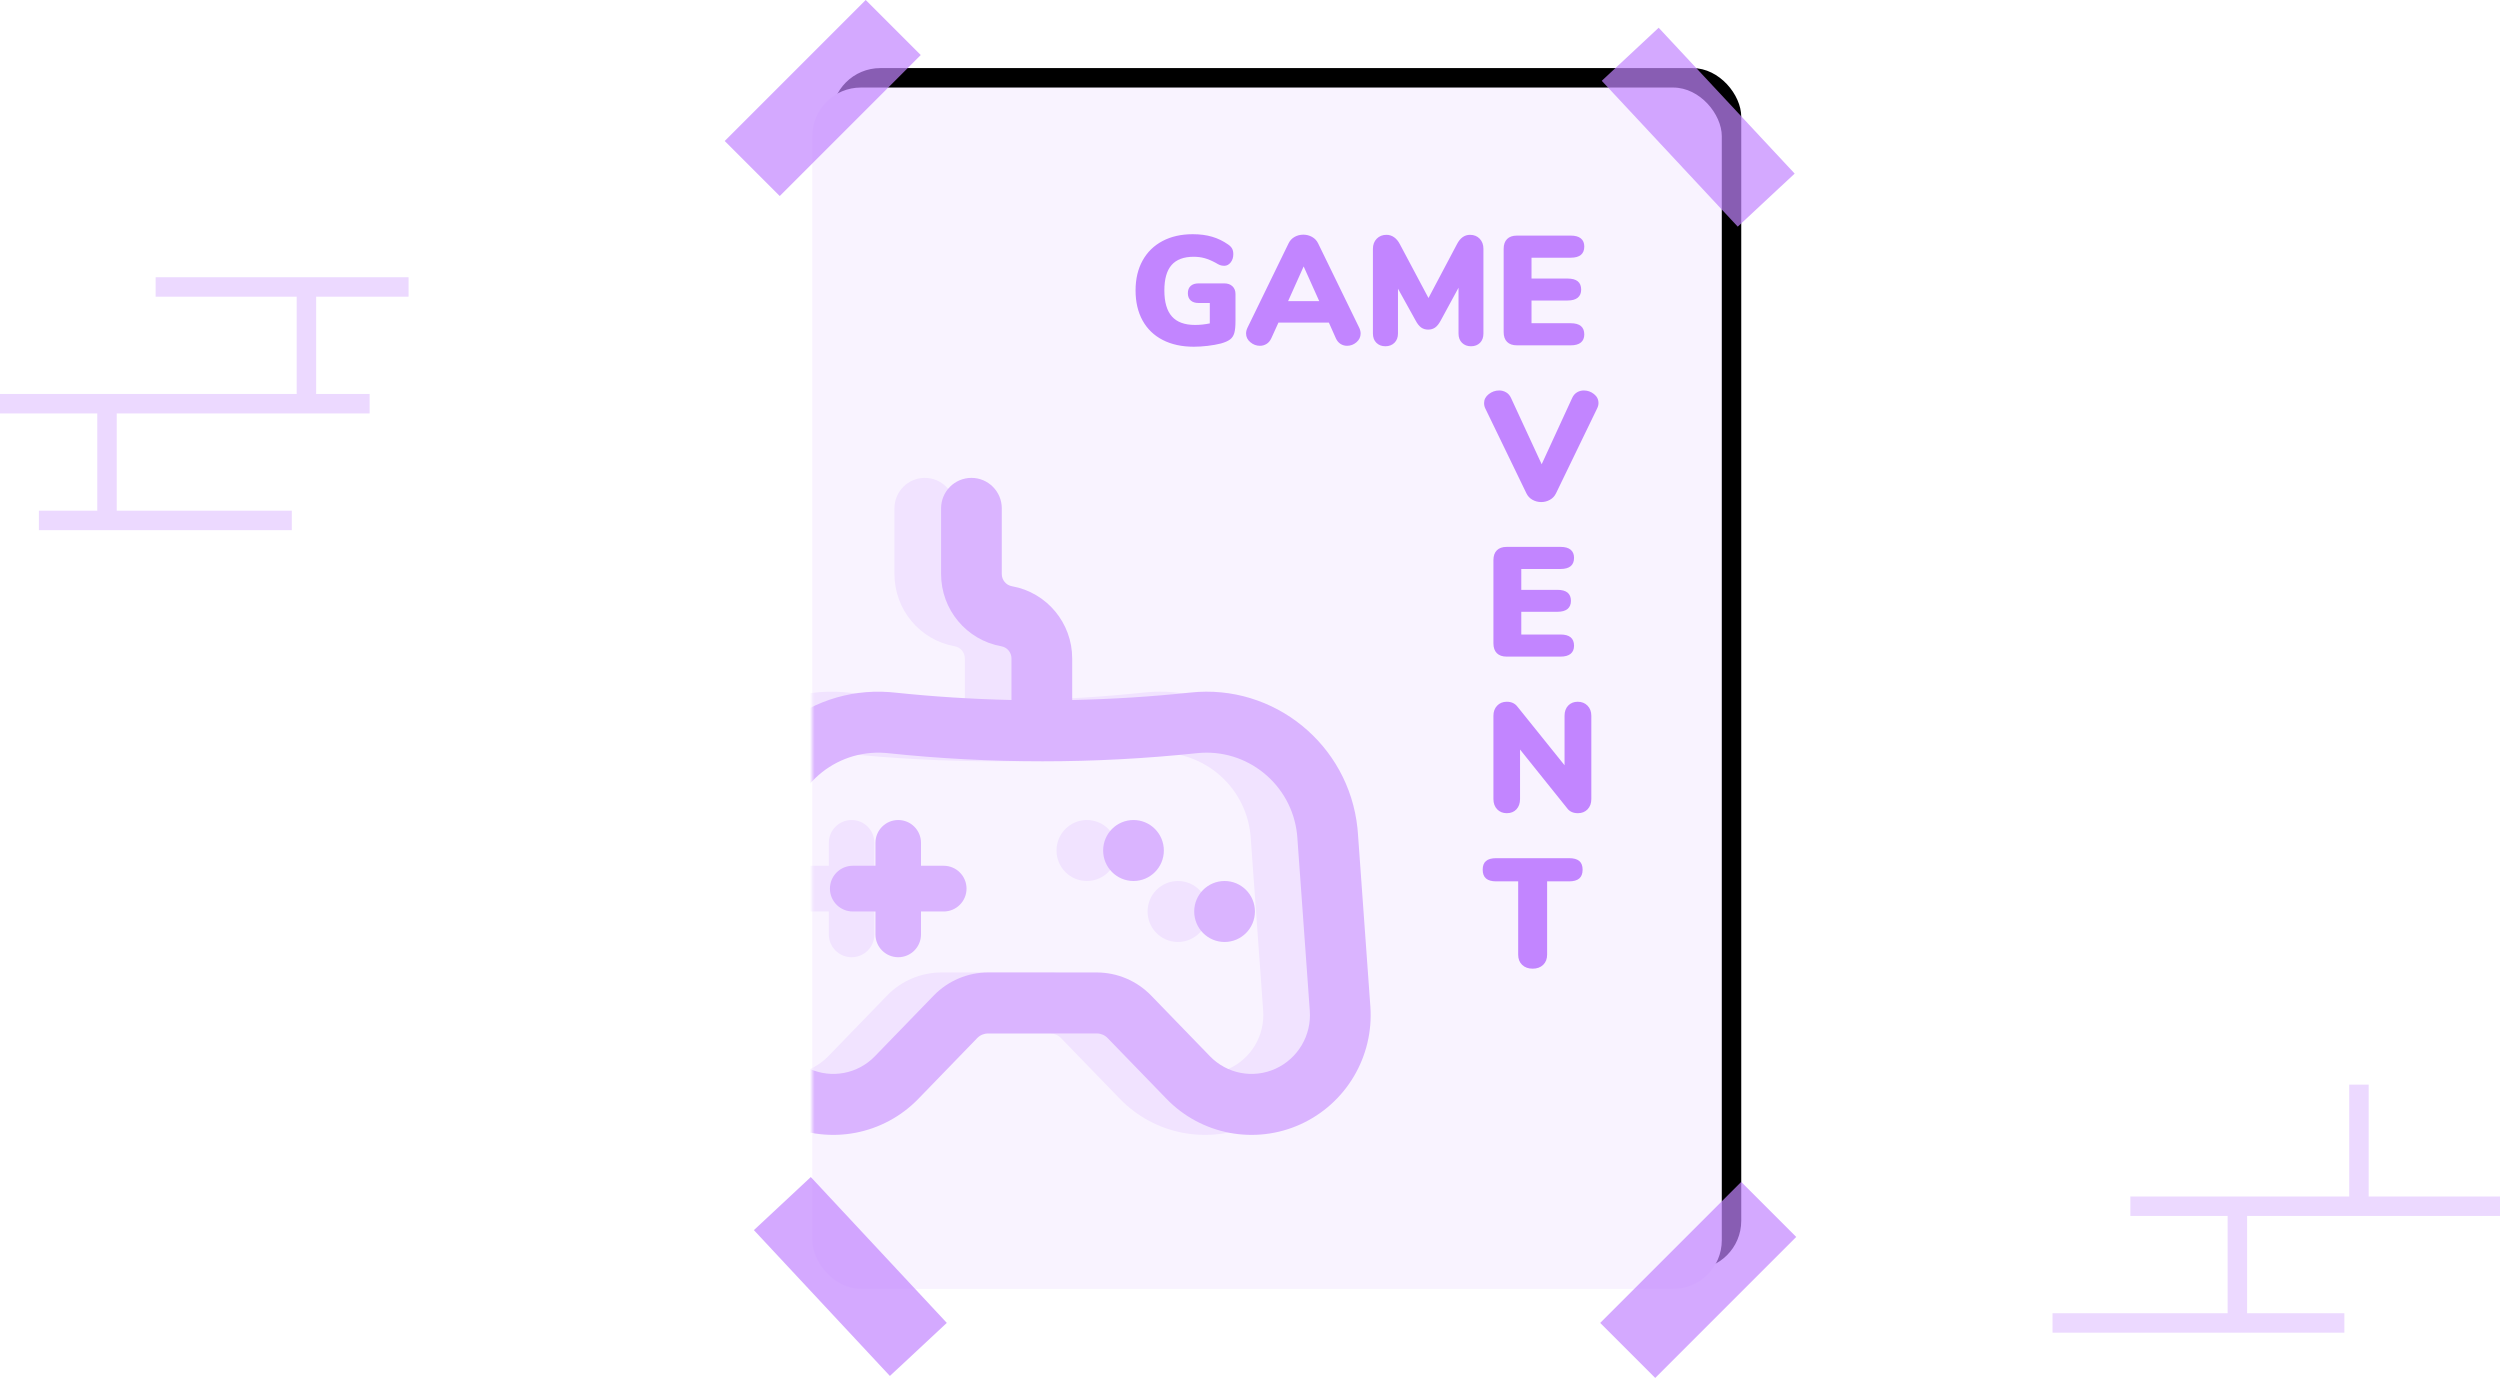 <svg xmlns="http://www.w3.org/2000/svg" xmlns:xlink="http://www.w3.org/1999/xlink" width="514" height="284" viewBox="0 0 514 284">
  <defs>
    <rect id="fictional-poster-a" width="187" height="247" rx="10"/>
    <filter id="fictional-poster-b" width="104.3%" height="103.2%" x="-1.1%" y="-2.4%" filterUnits="objectBoundingBox">
      <feOffset dx="4" dy="-4" in="SourceAlpha" result="shadowOffsetOuter1"/>
      <feColorMatrix in="shadowOffsetOuter1" values="0 0 0 0 0.933   0 0 0 0 0.867   0 0 0 0 1  0 0 0 1 0"/>
    </filter>
  </defs>
  <g fill="none" fill-rule="evenodd">
    <path fill="#DAB4FF" fill-rule="nonzero" d="M20 28L0 28 0 24 61 24 61 4 32 4 32 0 84 0 84 4 65 4 65 24 76 24 76 28 24 28 24 48 60 48 60 52 8 52 8 48 20 48 20 28zM458 193L438 193 438 189 483 189 483 166 487 166 487 189 514 189 514 193 462 193 462 213 482 213 482 217 422 217 422 213 458 213 458 193z" opacity=".5" transform="translate(0 57)"/>
    <g transform="translate(167 18)">
      <mask id="fictional-poster-c" fill="#fff">
        <use xlink:href="#fictional-poster-a"/>
      </mask>
      <use fill="#000" filter="url(#fictional-poster-b)" xlink:href="#fictional-poster-a"/>
      <use fill="#F9F3FF" xlink:href="#fictional-poster-a"/>
      <path fill="#C285FF" d="M156.24,63.816 C156.475,63.304 156.805,62.92 157.232,62.664 C157.659,62.408 158.128,62.28 158.64,62.28 C159.408,62.28 160.101,62.525 160.72,63.016 C161.339,63.507 161.648,64.125 161.648,64.872 C161.648,65.235 161.552,65.608 161.36,65.992 L152.912,83.432 C152.635,84.008 152.219,84.451 151.664,84.76 C151.109,85.069 150.512,85.224 149.872,85.224 C149.232,85.224 148.635,85.069 148.08,84.76 C147.525,84.451 147.109,84.008 146.832,83.432 L138.384,65.992 C138.213,65.651 138.128,65.277 138.128,64.872 C138.128,64.147 138.448,63.533 139.088,63.032 C139.728,62.531 140.443,62.28 141.232,62.28 C141.744,62.28 142.219,62.408 142.656,62.664 C143.093,62.92 143.429,63.304 143.664,63.816 L149.968,77.448 L156.24,63.816 Z M142.768,117 C141.893,117 141.221,116.765 140.752,116.296 C140.283,115.827 140.048,115.155 140.048,114.28 L140.048,97.16 C140.048,96.285 140.283,95.613 140.752,95.144 C141.221,94.675 141.893,94.44 142.768,94.44 L153.84,94.44 C154.757,94.44 155.451,94.632 155.92,95.016 C156.389,95.4 156.624,95.955 156.624,96.68 C156.624,98.216 155.696,98.984 153.84,98.984 L145.776,98.984 L145.776,103.272 L153.2,103.272 C155.056,103.272 155.984,104.029 155.984,105.544 C155.984,106.269 155.749,106.824 155.28,107.208 C154.811,107.592 154.117,107.784 153.2,107.784 L145.776,107.784 L145.776,112.456 L153.84,112.456 C155.696,112.456 156.624,113.224 156.624,114.76 C156.624,115.485 156.389,116.04 155.92,116.424 C155.451,116.808 154.757,117 153.84,117 L142.768,117 Z M157.392,126.28 C158.203,126.28 158.869,126.547 159.392,127.08 C159.915,127.613 160.176,128.307 160.176,129.16 L160.176,146.28 C160.176,147.155 159.92,147.859 159.408,148.392 C158.896,148.925 158.235,149.192 157.424,149.192 C156.464,149.192 155.739,148.872 155.248,148.232 L145.52,136.104 L145.52,146.28 C145.52,147.155 145.275,147.859 144.784,148.392 C144.293,148.925 143.632,149.192 142.8,149.192 C141.989,149.192 141.328,148.925 140.816,148.392 C140.304,147.859 140.048,147.155 140.048,146.28 L140.048,129.16 C140.048,128.307 140.304,127.613 140.816,127.08 C141.328,126.547 141.989,126.28 142.8,126.28 C143.717,126.28 144.432,126.6 144.944,127.24 L154.672,139.336 L154.672,129.16 C154.672,128.285 154.923,127.587 155.424,127.064 C155.925,126.541 156.581,126.28 157.392,126.28 Z M148.112,181.16 C147.216,181.16 146.496,180.899 145.952,180.376 C145.408,179.853 145.136,179.155 145.136,178.28 L145.136,163.208 L140.624,163.208 C139.685,163.208 138.987,163.011 138.528,162.616 C138.069,162.221 137.84,161.619 137.84,160.808 C137.84,159.997 138.069,159.4 138.528,159.016 C138.987,158.632 139.685,158.44 140.624,158.44 L155.6,158.44 C156.539,158.44 157.237,158.632 157.696,159.016 C158.155,159.4 158.384,159.997 158.384,160.808 C158.384,161.619 158.155,162.221 157.696,162.616 C157.237,163.011 156.539,163.208 155.6,163.208 L151.088,163.208 L151.088,178.28 C151.088,179.155 150.816,179.853 150.272,180.376 C149.728,180.899 149.008,181.16 148.112,181.16 Z M84.712,40.264 C85.416,40.264 85.976,40.461 86.392,40.856 C86.808,41.251 87.016,41.779 87.016,42.44 L87.016,48.008 C87.016,49.075 86.936,49.891 86.776,50.456 C86.616,51.021 86.328,51.464 85.912,51.784 C85.496,52.104 84.872,52.381 84.04,52.616 C83.208,52.829 82.285,52.995 81.272,53.112 C80.259,53.229 79.315,53.288 78.44,53.288 C75.987,53.288 73.859,52.824 72.056,51.896 C70.253,50.968 68.872,49.635 67.912,47.896 C66.952,46.157 66.472,44.093 66.472,41.704 C66.472,39.357 66.952,37.315 67.912,35.576 C68.872,33.837 70.237,32.499 72.008,31.56 C73.779,30.621 75.848,30.152 78.216,30.152 C79.709,30.152 81.048,30.328 82.232,30.68 C83.416,31.032 84.52,31.571 85.544,32.296 C85.907,32.552 86.168,32.829 86.328,33.128 C86.488,33.427 86.568,33.811 86.568,34.28 C86.568,34.941 86.387,35.501 86.024,35.96 C85.661,36.419 85.224,36.648 84.712,36.648 C84.371,36.648 84.077,36.6 83.832,36.504 C83.587,36.408 83.272,36.243 82.888,36.008 C82.099,35.581 81.357,35.272 80.664,35.08 C79.971,34.888 79.219,34.792 78.408,34.792 C76.381,34.792 74.872,35.357 73.88,36.488 C72.888,37.619 72.392,39.357 72.392,41.704 C72.392,44.115 72.909,45.901 73.944,47.064 C74.979,48.227 76.563,48.808 78.696,48.808 C79.72,48.808 80.733,48.701 81.736,48.488 L81.736,44.296 L79.432,44.296 C78.728,44.296 78.184,44.12 77.8,43.768 C77.416,43.416 77.224,42.92 77.224,42.28 C77.224,41.64 77.416,41.144 77.8,40.792 C78.184,40.44 78.728,40.264 79.432,40.264 L84.712,40.264 Z M112.456,49.384 C112.648,49.789 112.744,50.184 112.744,50.568 C112.744,51.272 112.461,51.869 111.896,52.36 C111.331,52.851 110.685,53.096 109.96,53.096 C109.469,53.096 109.021,52.968 108.616,52.712 C108.211,52.456 107.891,52.072 107.656,51.56 L106.216,48.328 L95.848,48.328 L94.376,51.56 C94.141,52.072 93.816,52.456 93.4,52.712 C92.984,52.968 92.531,53.096 92.04,53.096 C91.315,53.096 90.659,52.851 90.072,52.36 C89.485,51.869 89.192,51.272 89.192,50.568 C89.192,50.184 89.288,49.789 89.48,49.384 L97.928,32.04 C98.205,31.464 98.616,31.021 99.16,30.712 C99.704,30.403 100.307,30.248 100.968,30.248 C101.608,30.248 102.205,30.403 102.76,30.712 C103.315,31.021 103.731,31.464 104.008,32.04 L112.456,49.384 Z M97.832,43.912 L104.232,43.912 L101.032,36.776 L97.832,43.912 Z M135.24,30.28 C136.051,30.28 136.712,30.547 137.224,31.08 C137.736,31.613 137.992,32.307 137.992,33.16 L137.992,50.568 C137.992,51.379 137.757,52.019 137.288,52.488 C136.819,52.957 136.2,53.192 135.432,53.192 C134.685,53.192 134.072,52.957 133.592,52.488 C133.112,52.019 132.872,51.379 132.872,50.568 L132.872,41.16 L129.224,47.88 C128.861,48.563 128.477,49.048 128.072,49.336 C127.667,49.624 127.187,49.768 126.632,49.768 C126.077,49.768 125.597,49.624 125.192,49.336 C124.787,49.048 124.403,48.563 124.04,47.88 L120.424,41.352 L120.424,50.568 C120.424,51.357 120.184,51.992 119.704,52.472 C119.224,52.952 118.6,53.192 117.832,53.192 C117.085,53.192 116.472,52.957 115.992,52.488 C115.512,52.019 115.272,51.379 115.272,50.568 L115.272,33.16 C115.272,32.307 115.533,31.613 116.056,31.08 C116.579,30.547 117.245,30.28 118.056,30.28 C118.632,30.28 119.155,30.445 119.624,30.776 C120.093,31.107 120.488,31.581 120.808,32.2 L126.696,43.272 L132.552,32.2 C133.213,30.92 134.109,30.28 135.24,30.28 Z M144.872,53 C143.997,53 143.325,52.765 142.856,52.296 C142.387,51.827 142.152,51.155 142.152,50.28 L142.152,33.16 C142.152,32.285 142.387,31.613 142.856,31.144 C143.325,30.675 143.997,30.44 144.872,30.44 L155.944,30.44 C156.861,30.44 157.555,30.632 158.024,31.016 C158.493,31.4 158.728,31.955 158.728,32.68 C158.728,34.216 157.8,34.984 155.944,34.984 L147.88,34.984 L147.88,39.272 L155.304,39.272 C157.16,39.272 158.088,40.029 158.088,41.544 C158.088,42.269 157.853,42.824 157.384,43.208 C156.915,43.592 156.221,43.784 155.304,43.784 L147.88,43.784 L147.88,48.456 L155.944,48.456 C157.8,48.456 158.728,49.224 158.728,50.76 C158.728,51.485 158.493,52.04 158.024,52.424 C157.555,52.808 156.861,53 155.944,53 L144.872,53 Z" mask="url(#fictional-poster-c)"/>
      <g mask="url(#fictional-poster-c)">
        <g transform="translate(-30 80)">
          <path fill="#F1E3FF" fill-rule="nonzero" d="M42.77,80 L47.431,80 C50.028,80 52.133,82.104 52.133,84.701 C52.133,87.297 50.028,89.402 47.431,89.402 L42.77,89.402 L42.77,94.124 C42.77,96.709 40.675,98.805 38.089,98.805 C35.504,98.805 33.408,96.709 33.408,94.124 L33.408,89.402 L28.748,89.402 C26.151,89.402 24.046,87.297 24.046,84.701 C24.046,82.104 26.151,80 28.748,80 L33.408,80 L33.408,75.278 C33.408,72.693 35.504,70.597 38.089,70.597 C40.675,70.597 42.77,72.693 42.77,75.278 L42.77,80 Z M61.373,45.918 L61.373,37.378 C61.373,36.144 60.493,35.088 59.283,34.872 C52.118,33.59 46.9,27.332 46.9,20.023 L46.9,6.519 C46.9,3.057 49.694,0.251 53.141,0.251 C56.588,0.251 59.383,3.057 59.383,6.519 L59.383,20.023 C59.383,21.257 60.263,22.313 61.473,22.529 C68.638,23.811 73.856,30.069 73.856,37.378 L73.856,45.923 C81.976,45.752 90.095,45.238 98.215,44.382 C115.356,42.576 130.709,55.068 132.508,72.283 C132.543,72.621 132.573,72.958 132.597,73.297 L135.158,108.926 C135.899,119.231 130.162,128.905 120.788,133.159 C111.423,137.409 100.41,135.313 93.243,127.916 L81.138,115.424 C80.55,114.818 79.744,114.476 78.901,114.476 L56.571,114.476 C55.728,114.476 54.922,114.818 54.334,115.424 L42.23,127.916 C35.062,135.313 24.049,137.409 14.684,133.159 C5.31,128.905 -0.427,119.231 0.314,108.926 L2.875,73.297 C4.116,56.032 19.058,43.046 36.248,44.293 C36.585,44.317 36.921,44.347 37.257,44.382 C45.296,45.229 53.335,45.741 61.373,45.918 Z M35.955,56.851 C35.753,56.83 35.551,56.812 35.349,56.797 C25.035,56.049 16.07,63.84 15.325,74.199 L12.764,109.829 C12.4,114.891 15.219,119.644 19.824,121.734 C24.4,123.811 29.782,122.787 33.284,119.172 L45.389,106.68 C48.326,103.649 52.359,101.939 56.571,101.939 L78.901,101.939 C83.113,101.939 87.146,103.649 90.083,106.68 L102.188,119.172 C105.691,122.787 111.072,123.811 115.648,121.734 C120.253,119.644 123.072,114.891 122.708,109.829 L120.147,74.199 C120.132,73.996 120.114,73.794 120.093,73.591 C119.014,63.262 109.802,55.767 99.517,56.851 C88.926,57.967 78.331,58.525 67.736,58.525 C57.141,58.525 46.546,57.967 35.955,56.851 Z M86.46,83.134 C83.013,83.134 80.219,80.327 80.219,76.865 C80.219,73.403 83.013,70.597 86.46,70.597 C89.907,70.597 92.702,73.403 92.702,76.865 C92.702,80.327 89.907,83.134 86.46,83.134 Z M105.184,95.671 C101.737,95.671 98.943,92.864 98.943,89.402 C98.943,85.94 101.737,83.134 105.184,83.134 C108.631,83.134 111.426,85.94 111.426,89.402 C111.426,92.864 108.631,95.671 105.184,95.671 Z"/>
          <path fill="#DAB4FF" fill-rule="nonzero" d="M52.357,80 L57.018,80 C59.614,80 61.719,82.104 61.719,84.701 C61.719,87.297 59.614,89.402 57.018,89.402 L52.357,89.402 L52.357,94.124 C52.357,96.709 50.261,98.805 47.676,98.805 C45.091,98.805 42.995,96.709 42.995,94.124 L42.995,89.402 L38.334,89.402 C35.738,89.402 33.633,87.297 33.633,84.701 C33.633,82.104 35.738,80 38.334,80 L42.995,80 L42.995,75.278 C42.995,72.693 45.091,70.597 47.676,70.597 C50.261,70.597 52.357,72.693 52.357,75.278 L52.357,80 Z M70.96,45.918 L70.96,37.378 C70.96,36.144 70.079,35.088 68.87,34.872 C61.705,33.59 56.487,27.332 56.487,20.023 L56.487,6.519 C56.487,3.057 59.281,0.251 62.728,0.251 C66.175,0.251 68.969,3.057 68.969,6.519 L68.969,20.023 C68.969,21.257 69.85,22.313 71.06,22.529 C78.225,23.811 83.443,30.069 83.443,37.378 L83.443,45.923 C91.563,45.752 99.682,45.238 107.802,44.382 C124.943,42.576 140.296,55.068 142.095,72.283 C142.13,72.621 142.16,72.958 142.184,73.297 L144.745,108.926 C145.486,119.231 139.749,128.905 130.375,133.159 C121.009,137.409 109.997,135.313 102.829,127.916 L90.725,115.424 C90.137,114.818 89.33,114.476 88.488,114.476 L66.158,114.476 C65.315,114.476 64.509,114.818 63.921,115.424 L51.816,127.916 C44.649,135.313 33.636,137.409 24.271,133.159 C14.897,128.905 9.16,119.231 9.9,108.926 L12.462,73.297 C13.703,56.032 28.645,43.046 45.835,44.293 C46.172,44.317 46.508,44.347 46.844,44.382 C54.883,45.229 62.921,45.741 70.96,45.918 Z M45.541,56.851 C45.34,56.83 45.138,56.812 44.936,56.797 C34.622,56.049 25.657,63.84 24.912,74.199 L22.351,109.829 C21.987,114.891 24.806,119.644 29.411,121.734 C33.987,123.811 39.368,122.787 42.871,119.172 L54.976,106.68 C57.913,103.649 61.946,101.939 66.158,101.939 L88.488,101.939 C92.7,101.939 96.733,103.649 99.67,106.68 L111.775,119.172 C115.277,122.787 120.659,123.811 125.235,121.734 C129.84,119.644 132.659,114.891 132.295,109.829 L129.733,74.199 C129.719,73.996 129.701,73.794 129.68,73.591 C128.601,63.262 119.389,55.767 109.104,56.851 C98.513,57.967 87.918,58.525 77.323,58.525 C66.728,58.525 56.133,57.967 45.541,56.851 Z M96.047,83.134 C92.6,83.134 89.806,80.327 89.806,76.865 C89.806,73.403 92.6,70.597 96.047,70.597 C99.494,70.597 102.288,73.403 102.288,76.865 C102.288,80.327 99.494,83.134 96.047,83.134 Z M114.771,95.671 C111.324,95.671 108.53,92.864 108.53,89.402 C108.53,85.94 111.324,83.134 114.771,83.134 C118.218,83.134 121.013,85.94 121.013,89.402 C121.013,92.864 118.218,95.671 114.771,95.671 Z"/>
        </g>
      </g>
    </g>
    <path fill="#C285FF" fill-rule="nonzero" d="M149,28.991 L177.991,-4.68958206e-13 L189.305,11.314 L160.314,40.305 L149,28.991 Z M329,271.991 L357.991,243 L369.305,254.314 L340.314,283.305 L329,271.991 Z M357.283,46.601 L329.321,16.616 L341.022,5.704 L368.984,35.689 L357.283,46.601 Z M182.962,282.897 L155,252.912 L166.702,242 L194.664,271.986 L182.962,282.897 Z" opacity=".7"/>
  </g>
</svg>
